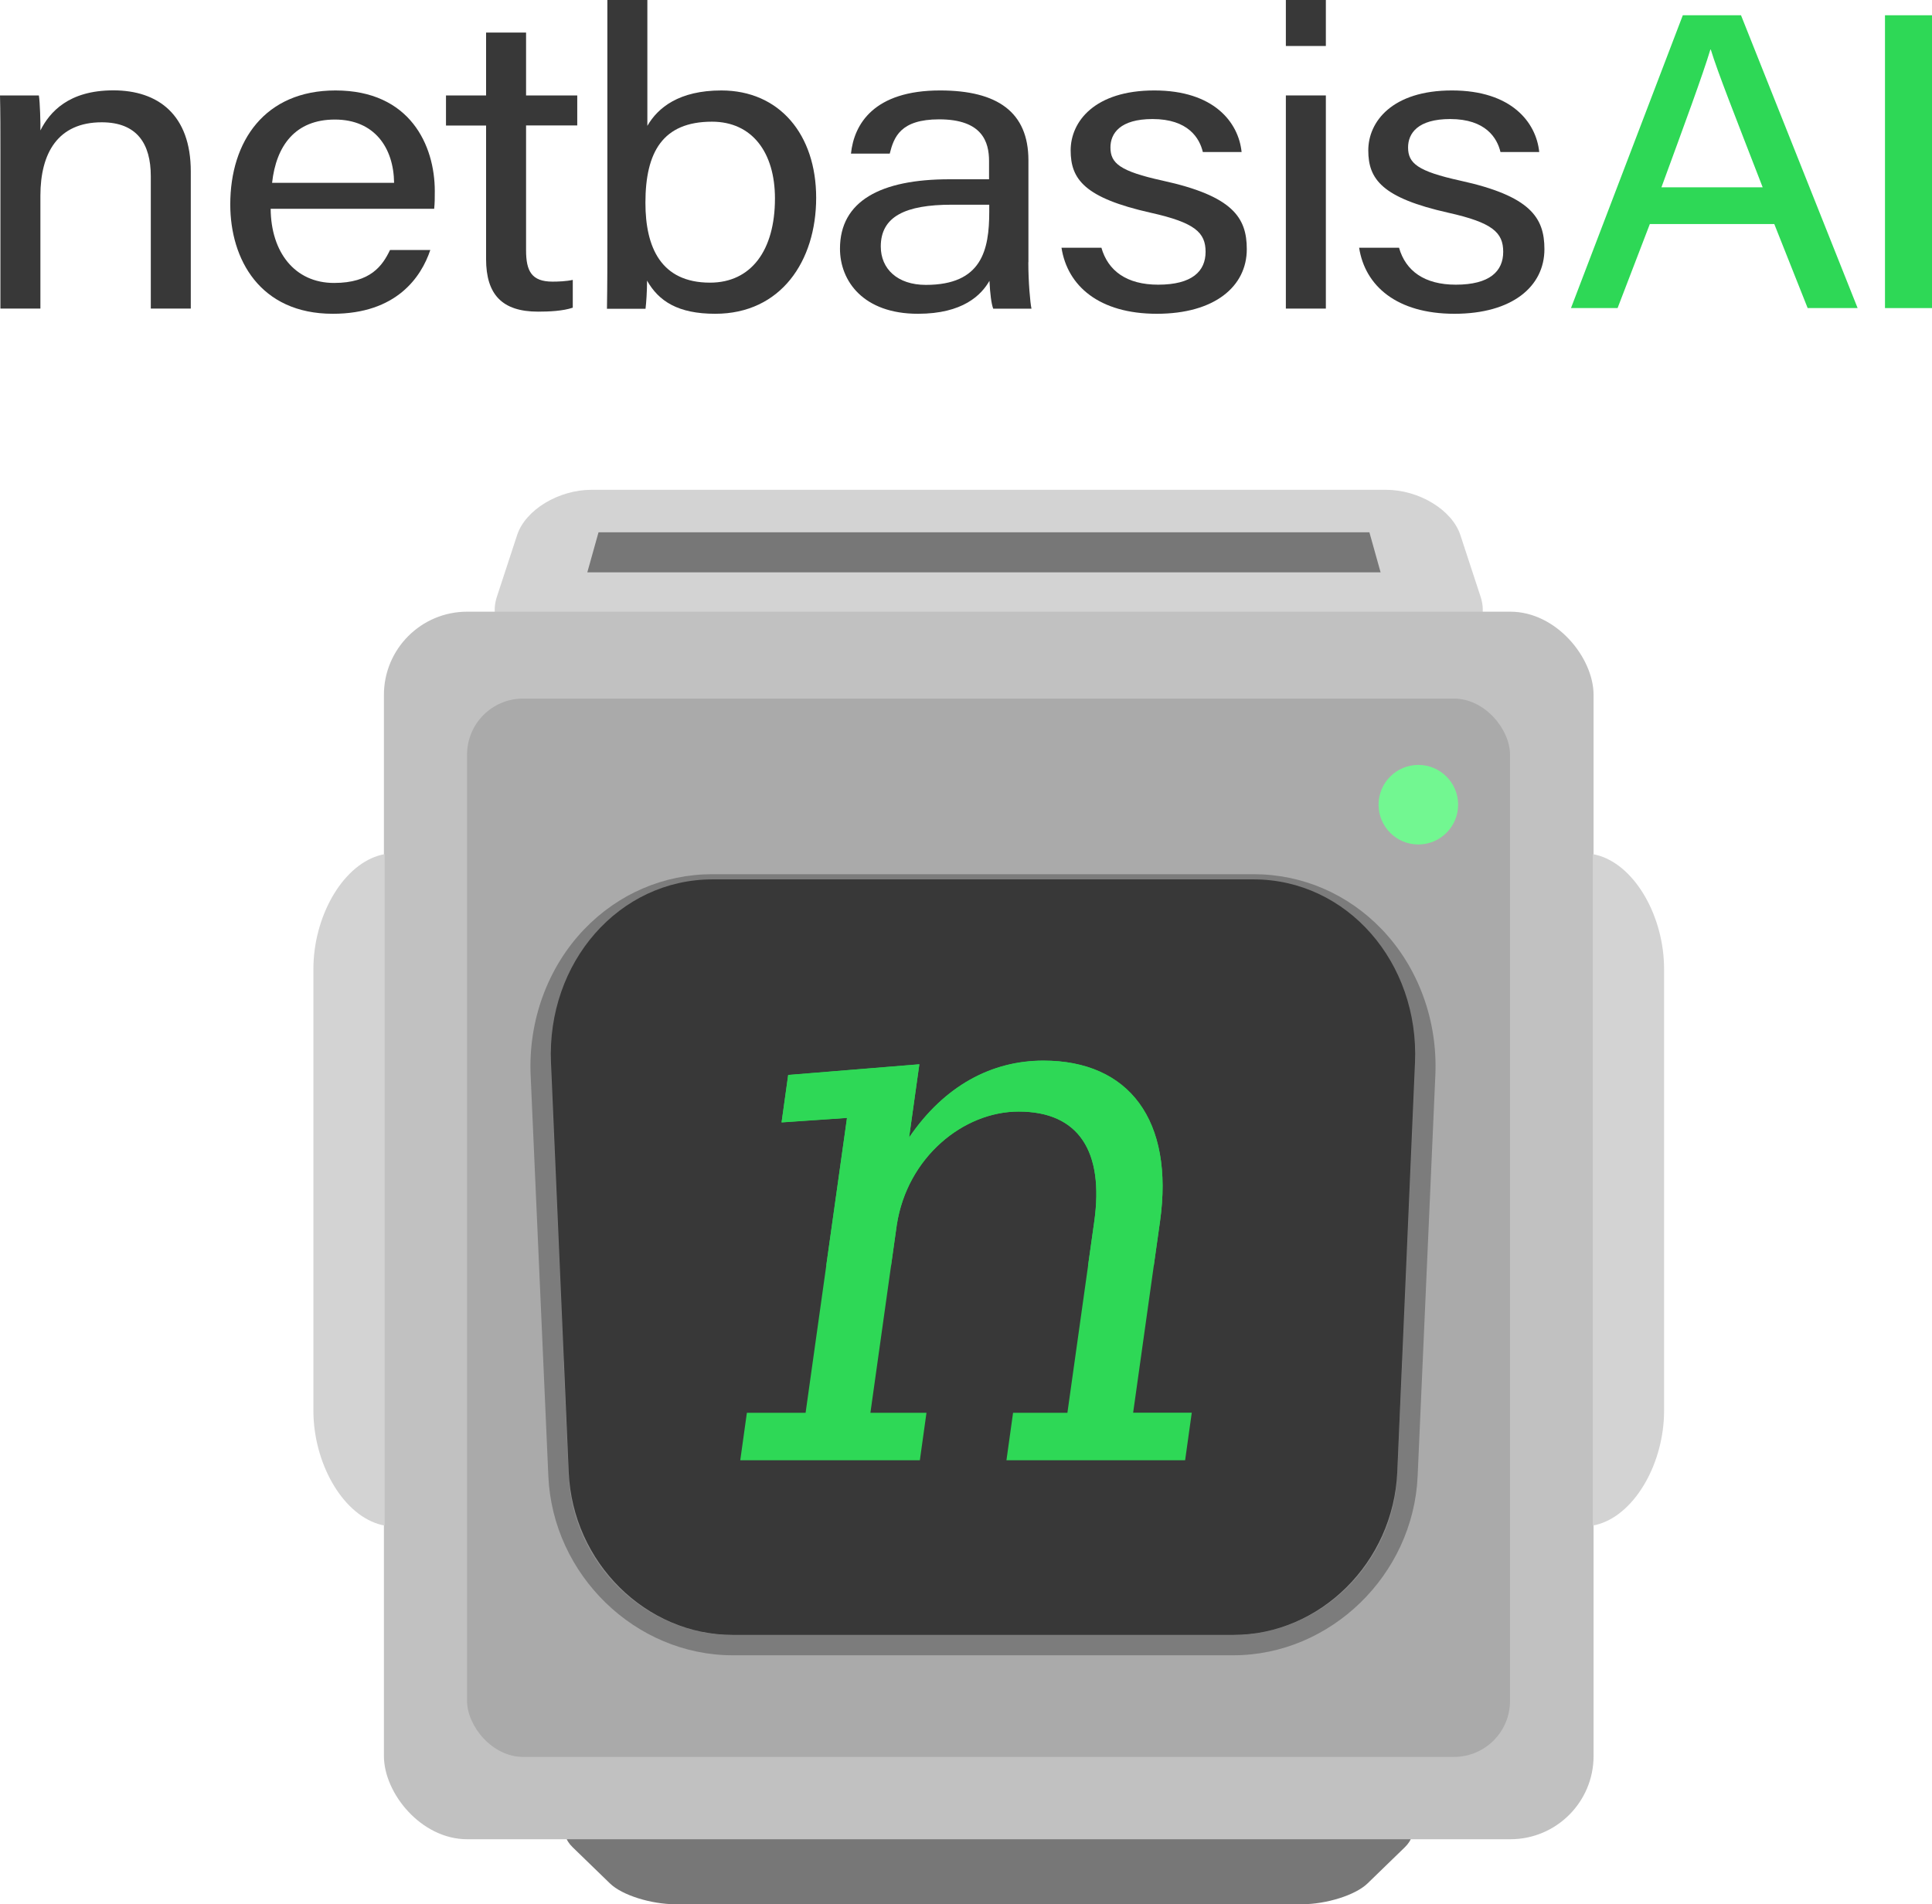 <?xml version="1.0" encoding="UTF-8"?>
<svg id="Layer_1" data-name="Layer 1" xmlns="http://www.w3.org/2000/svg" viewBox="0 0 189.87 187.16">
  <defs>
    <style>
      .cls-1 {
        fill: #7c7c7c;
      }

      .cls-2 {
        fill: #72f791;
      }

      .cls-3 {
        fill: #777;
      }

      .cls-4 {
        fill: #2ed856;
      }

      .cls-5 {
        fill: #383838;
      }

      .cls-6 {
        fill: #9b9b9b;
      }

      .cls-7 {
        fill: none;
      }

      .cls-8 {
        fill: #8e8e8e;
      }

      .cls-9 {
        fill: #d3d3d3;
      }

      .cls-10 {
        fill: #a8a8a8;
      }

      .cls-11 {
        fill: #828282;
      }

      .cls-12 {
        fill: #c1c1c1;
      }

      .cls-13 {
        fill: #aaa;
      }

      .cls-14 {
        fill: #7f7f7f;
      }

      .cls-15 {
        fill: #b5b5b5;
      }
    </style>
  </defs>
  <g>
    <path class="cls-5" d="M.04,14.66c0-1.82,0-3.66-.04-5.28h3.82c.11.62.17,2.82.15,3.44.91-1.8,2.77-3.94,7.17-3.94s7.61,2.4,7.61,7.97v13.48h-3.93v-13.01c0-3.17-1.34-5.3-4.82-5.3-4.3,0-6.03,3.01-6.03,7.22v11.09H.04v-15.67Z"/>
    <path class="cls-5" d="M26.6,20.52c.03,4.26,2.36,7.29,6.23,7.29,3.6,0,4.77-1.71,5.5-3.24h3.96c-.9,2.68-3.34,6.27-9.58,6.27-7.16,0-10.08-5.35-10.08-10.75,0-6.23,3.41-11.2,10.34-11.2,7.35,0,9.76,5.42,9.76,9.89,0,.64,0,1.17-.06,1.74h-16.06ZM38.73,17.97c-.04-3.45-1.93-6.22-5.82-6.22s-5.77,2.57-6.17,6.22h11.99Z"/>
    <path class="cls-5" d="M43.83,9.38h3.94V3.2h3.93v6.18h5.03v2.95h-5.03v12.27c0,2.04.54,3.08,2.6,3.08.55,0,1.36-.03,1.99-.17v2.73c-.97.33-2.32.39-3.41.39-3.54,0-5.11-1.69-5.11-5.17v-13.12h-3.94v-2.95Z"/>
    <path class="cls-5" d="M59.69,0h3.93v12.37c1.03-1.79,3.12-3.48,7.27-3.48,5.71,0,9.32,4.33,9.32,10.55s-3.47,11.4-9.92,11.4c-3.65,0-5.55-1.23-6.7-3.26,0,1.07-.08,2.2-.15,2.77h-3.79c.04-2.34.04-4.7.04-7.04V0ZM76.16,19.51c0-4.52-2.24-7.55-6.19-7.55-4.84,0-6.54,2.99-6.54,7.97,0,4.36,1.51,7.85,6.35,7.85,4.03,0,6.38-3.16,6.38-8.27Z"/>
    <path class="cls-5" d="M101.06,25.77c0,1.91.18,3.97.31,4.57h-3.76c-.18-.47-.31-1.46-.37-2.74-.8,1.4-2.61,3.24-7.03,3.24-5.37,0-7.66-3.22-7.66-6.4,0-4.68,3.99-6.82,10.76-6.82h3.89v-1.79c0-1.85-.64-4.1-4.9-4.1-3.81,0-4.45,1.74-4.86,3.37h-3.81c.3-2.89,2.24-6.22,8.79-6.21,5.57.01,8.65,2.1,8.65,6.87v10.01ZM97.22,20.12h-3.69c-4.54,0-6.97,1.15-6.97,4.11,0,2.18,1.62,3.77,4.43,3.77,5.49,0,6.23-3.4,6.23-7.2v-.67Z"/>
    <path class="cls-5" d="M108.24,24.34c.65,2.29,2.5,3.64,5.58,3.64,3.35,0,4.66-1.33,4.66-3.23s-1.05-2.87-5.39-3.84c-6.51-1.46-7.87-3.29-7.87-6.13s2.37-5.89,8.22-5.89,8.28,3.13,8.58,6.05h-3.81c-.32-1.36-1.44-3.24-4.94-3.24-3.19,0-4.14,1.41-4.14,2.79,0,1.56.93,2.34,5.11,3.26,6.91,1.51,8.29,3.63,8.29,6.74,0,3.67-3.17,6.35-8.84,6.35s-8.79-2.74-9.37-6.49h3.91Z"/>
    <path class="cls-5" d="M126.37,0h3.93v4.52h-3.93V0ZM126.37,9.38h3.93v20.95h-3.93V9.38Z"/>
    <path class="cls-5" d="M137.49,24.34c.65,2.29,2.5,3.64,5.58,3.64,3.35,0,4.66-1.33,4.66-3.23s-1.05-2.87-5.39-3.84c-6.51-1.46-7.87-3.29-7.87-6.13s2.37-5.89,8.22-5.89,8.28,3.13,8.58,6.05h-3.81c-.32-1.36-1.44-3.24-4.94-3.24-3.19,0-4.14,1.41-4.14,2.79,0,1.56.94,2.34,5.11,3.26,6.91,1.51,8.29,3.63,8.29,6.74,0,3.67-3.17,6.35-8.84,6.35s-8.79-2.74-9.37-6.49h3.91Z"/>
  </g>
  <g>
    <path class="cls-4" d="M162.14,22.02l-3.17,8.26h-4.58l10.99-28.78h5.72l11.46,28.78h-4.91l-3.28-8.26h-12.22ZM173.23,18.41c-2.82-7.28-4.41-11.28-5.1-13.54h-.04c-.76,2.52-2.53,7.32-4.81,13.54h9.96Z"/>
    <path class="cls-4" d="M189.87,1.5v28.78h-4.62V1.5h4.62Z"/>
  </g>
  <path class="cls-3" d="M127.94,187.16h-61.54c-2.4,0-5.25-.88-6.45-2.04l-3.66-3.55c-1.54-1.49-.45-2.79,2.54-2.79h76.68c2.99,0,4.08,1.29,2.54,2.79l-3.66,3.55c-1.19,1.15-4.05,2.04-6.45,2.04Z"/>
  <path class="cls-9" d="M140.68,63.83H53.67c-3.61,0-5.76-2.36-4.84-5.17l1.99-6.07c.82-2.49,4.08-4.45,7.32-4.45h78.06c3.24,0,6.5,1.96,7.32,4.45l1.99,6.07c.92,2.81-1.23,5.17-4.84,5.17Z"/>
  <rect class="cls-12" x="37.73" y="60.12" width="118.88" height="120.65" rx="8.18" ry="8.18"/>
  <polygon class="cls-3" points="135.68 56.25 57.72 56.25 58.82 52.32 134.58 52.32 135.68 56.25"/>
  <rect class="cls-13" x="45.9" y="68.66" width="102.5" height="104.02" rx="5.51" ry="5.51"/>
  <circle class="cls-2" cx="139.39" cy="79.09" r="3.91"/>
  <path class="cls-9" d="M37.8,83.95c-.21.04-.43.09-.65.16h0c-3.61,1.13-6.35,6.08-6.35,11.13v43.41c0,5.05,2.75,10,6.35,11.13h0c.22.07.43.12.65.16v-65.98Z"/>
  <path class="cls-9" d="M156.54,83.95c.21.04.43.09.65.16h0c3.61,1.13,6.35,6.08,6.35,11.13v43.41c0,5.05-2.75,10-6.35,11.13h0c-.22.07-.43.12-.65.16v-65.98Z"/>
  <g>
    <path class="cls-11" d="M72.01,161.69c-9.03,0-16.71-7.47-17.12-16.65l-1.74-39.4c-.23-5.11,1.59-10.06,4.97-13.6,3.16-3.3,7.39-5.12,11.91-5.12h53.15c4.52,0,8.75,1.82,11.91,5.12,3.38,3.54,5.2,8.5,4.97,13.6l-1.74,39.4c-.41,9.18-8.08,16.65-17.12,16.65h-49.19Z"/>
    <path class="cls-1" d="M123.18,87.92c9.2,0,16.31,8,15.88,17.68l-1.74,39.4c-.39,8.73-7.6,15.69-16.12,15.69h-49.19c-8.52,0-15.73-6.96-16.12-15.69l-1.74-39.4c-.43-9.68,6.68-17.68,15.88-17.68h53.15M123.18,85.92h-53.15c-4.8,0-9.28,1.93-12.63,5.43-3.57,3.73-5.49,8.96-5.25,14.34l1.74,39.4c.43,9.71,8.56,17.6,18.12,17.6h49.19c9.56,0,17.69-7.9,18.12-17.6l1.74-39.4c.24-5.38-1.67-10.6-5.25-14.34-3.35-3.5-7.84-5.43-12.63-5.43h0Z"/>
  </g>
  <path class="cls-8" d="M96.6,98.27c-20.94,0-38.26,15.44-41.21,35.56l.49,11.17c.39,8.73,7.6,15.69,16.12,15.69h49.19c8.52,0,15.73-6.96,16.12-15.69l.49-11.17c-2.95-20.12-20.27-35.56-41.21-35.56Z"/>
  <g>
    <path class="cls-7" d="M96.6,98.27c-20.94,0-38.26,15.44-41.21,35.56l.49,11.17c.34,7.71,6,14.02,13.18,15.4-4.99-6.06-8.01-13.81-8.01-22.28,0-19.38,15.71-35.1,35.1-35.1s35.1,15.71,35.1,35.1c0,8.54-3.06,16.35-8.13,22.44,7.65-.95,13.84-7.49,14.2-15.56l.49-11.17c-2.95-20.12-20.27-35.56-41.21-35.56Z"/>
    <path class="cls-6" d="M96.16,103.03c-19.38,0-35.1,15.71-35.1,35.1,0,8.47,3.01,16.22,8.01,22.28.96.18,1.94.29,2.94.29h49.19c.65,0,1.29-.05,1.92-.13,5.07-6.08,8.13-13.9,8.13-22.44,0-19.38-15.71-35.1-35.1-35.1Z"/>
  </g>
  <g>
    <path class="cls-10" d="M96.52,149.16c-12.29,0-22.3-10-22.3-22.3s10-22.3,22.3-22.3,22.3,10,22.3,22.3-10,22.3-22.3,22.3Z"/>
    <path class="cls-15" d="M96.52,105.57c11.76,0,21.3,9.53,21.3,21.3s-9.53,21.3-21.3,21.3-21.3-9.53-21.3-21.3,9.53-21.3,21.3-21.3M96.52,103.57c-12.85,0-23.3,10.45-23.3,23.3s10.45,23.3,23.3,23.3,23.3-10.45,23.3-23.3-10.45-23.3-23.3-23.3h0Z"/>
  </g>
  <circle class="cls-14" cx="96.29" cy="123.96" r="12.28"/>
  <path class="cls-5" d="M121.2,160.69h-49.19c-8.52,0-15.73-7.1-16.12-16.01l-1.74-40.21c-.43-9.88,6.68-18.04,15.88-18.04h53.15c9.2,0,16.31,8.16,15.88,18.04l-1.74,40.21c-.39,8.91-7.6,16.01-16.12,16.01Z"/>
  <path class="cls-4" d="M117.12,138.86l-.65,4.66h-17.56l.65-4.66h5.34l2.64-18.8c.96-6.85-1.49-10.81-7.43-10.81-5.42,0-10.96,4.48-11.98,11.16l-2.59,18.45h5.51l-.65,4.66h-17.65l.65-4.66h5.77l4.07-28.99-6.43.44.65-4.66,12.89-1.05-1.01,7.2c3.47-5.1,8.12-7.56,13.2-7.56,8.44,0,12.86,5.89,11.46,15.81l-2.64,18.8h5.77Z"/>
  <path class="cls-4" d="M81.2,124.38h6.37l.56-3.97c1.02-6.68,6.56-11.16,11.98-11.16,5.94,0,8.4,3.95,7.43,10.81l-.61,4.32h6.46l.61-4.32c1.4-9.93-3.03-15.81-11.46-15.81-5.08,0-9.73,2.46-13.2,7.56l1.01-7.2-12.89,1.05-.65,4.66,6.43-.44-2.04,14.51Z"/>
</svg>